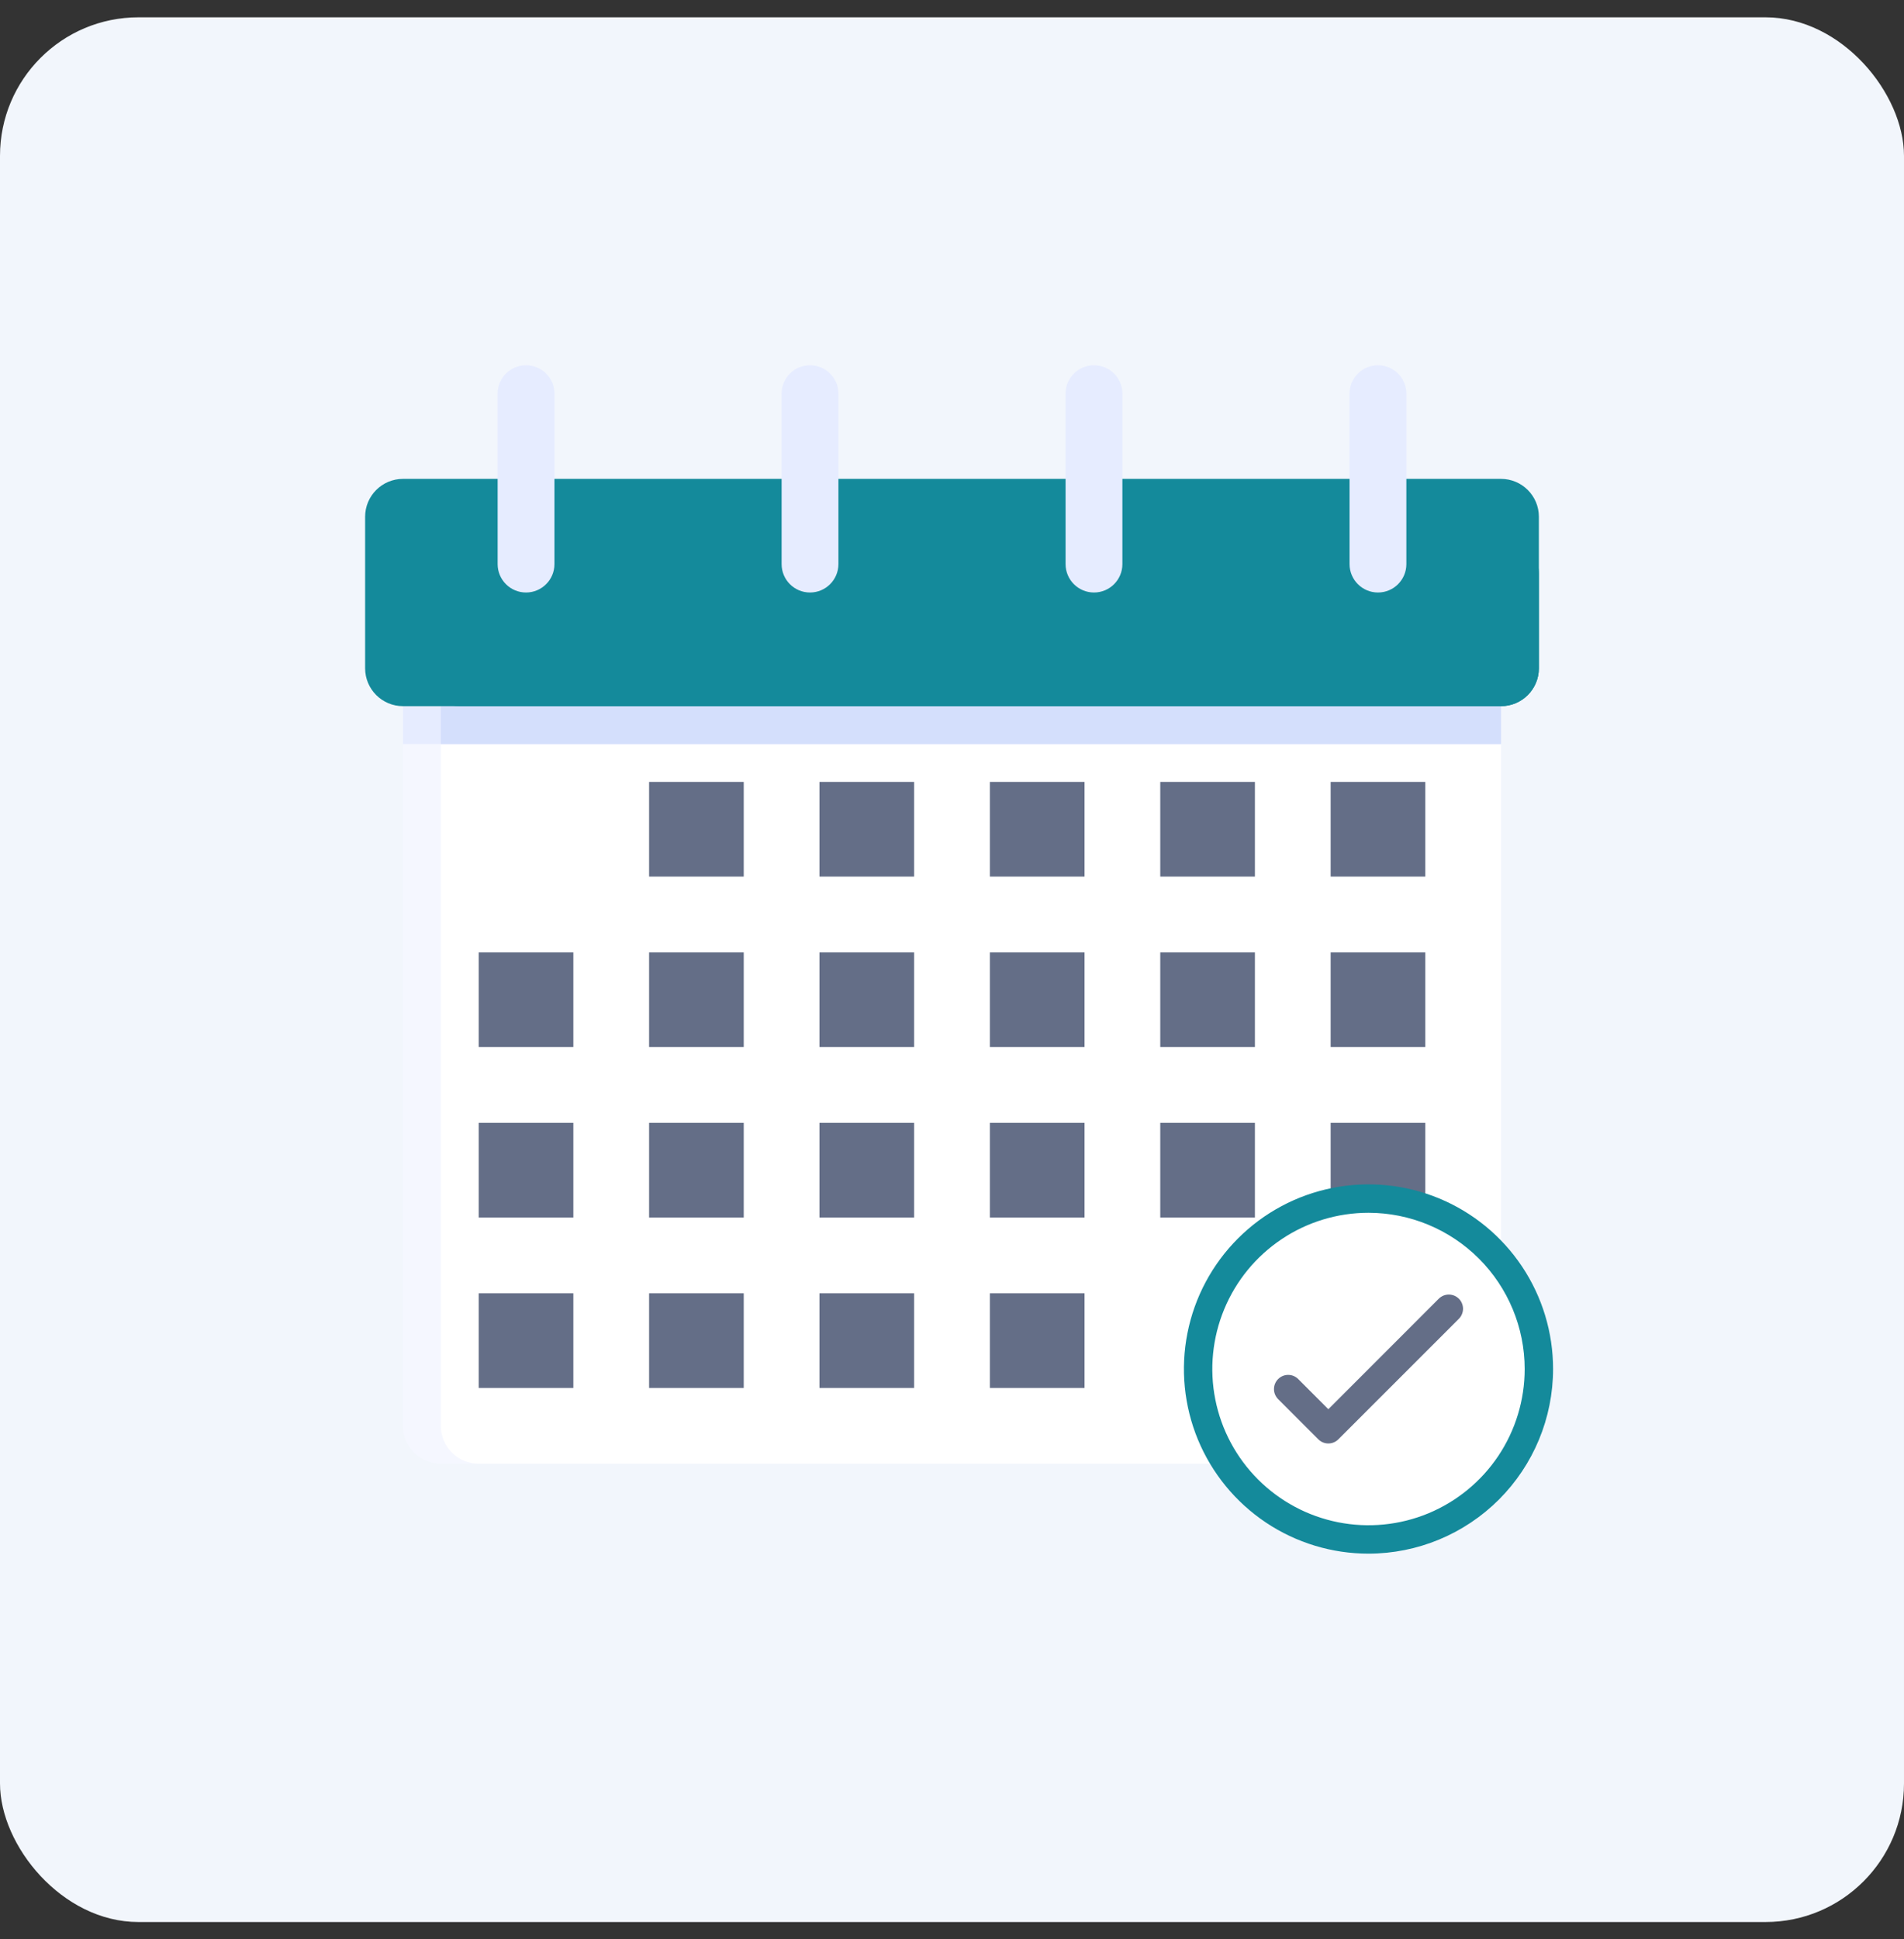 <svg width="55" height="56" viewBox="0 0 55 56" fill="none" xmlns="http://www.w3.org/2000/svg">
<rect x="0" y="0" width="55" height="56" fill="#333333" stroke="none"/>
<rect y="0.5" width="55" height="55" rx="4" fill="#F2F6FC"/>
<g clip-path="url(#clip0_513_577)">
<path d="M11.641 20.391H43.359V41.172C43.359 41.462 43.244 41.74 43.039 41.945C42.834 42.15 42.556 42.266 42.266 42.266H12.734C12.444 42.266 12.166 42.15 11.961 41.945C11.756 41.74 11.641 41.462 11.641 41.172V20.391Z" fill="#F5F7FF"/>
<path d="M12.734 20.391H43.359V41.172C43.359 41.462 43.244 41.74 43.039 41.945C42.834 42.15 42.556 42.266 42.266 42.266H13.828C13.538 42.266 13.26 42.15 13.055 41.945C12.85 41.74 12.734 41.462 12.734 41.172V20.391Z" fill="white"/>
<path d="M11.641 20.391H43.359V21.484H11.641V20.391Z" fill="#E6ECFF"/>
<path d="M12.734 20.391H43.359V21.484H12.734V20.391Z" fill="#D4DFFC"/>
<path d="M18.75 22.578H21.484V25.312H18.75V22.578Z" fill="#646E87"/>
<path d="M23.672 22.578H26.406V25.312H23.672V22.578Z" fill="#646E87"/>
<path d="M28.594 22.578H31.328V25.312H28.594V22.578Z" fill="#646E87"/>
<path d="M33.516 22.578H36.25V25.312H33.516V22.578Z" fill="#646E87"/>
<path d="M38.438 22.578H41.172V25.312H38.438V22.578Z" fill="#646E87"/>
<path d="M13.828 27.5H16.562V30.234H13.828V27.5Z" fill="#646E87"/>
<path d="M18.75 27.5H21.484V30.234H18.75V27.5Z" fill="#646E87"/>
<path d="M23.672 27.5H26.406V30.234H23.672V27.5Z" fill="#646E87"/>
<path d="M28.594 27.5H31.328V30.234H28.594V27.5Z" fill="#646E87"/>
<path d="M33.516 27.5H36.25V30.234H33.516V27.5Z" fill="#646E87"/>
<path d="M38.438 27.5H41.172V30.234H38.438V27.5Z" fill="#646E87"/>
<path d="M13.828 32.422H16.562V35.156H13.828V32.422Z" fill="#646E87"/>
<path d="M18.75 32.422H21.484V35.156H18.75V32.422Z" fill="#646E87"/>
<path d="M23.672 32.422H26.406V35.156H23.672V32.422Z" fill="#646E87"/>
<path d="M28.594 32.422H31.328V35.156H28.594V32.422Z" fill="#646E87"/>
<path d="M33.516 32.422H36.25V35.156H33.516V32.422Z" fill="#646E87"/>
<path d="M38.438 32.422H41.172V35.156H38.438V32.422Z" fill="#646E87"/>
<path d="M13.828 37.344H16.562V40.078H13.828V37.344Z" fill="#646E87"/>
<path d="M18.75 37.344H21.484V40.078H18.75V37.344Z" fill="#646E87"/>
<path d="M23.672 37.344H26.406V40.078H23.672V37.344Z" fill="#646E87"/>
<path d="M28.594 37.344H31.328V40.078H28.594V37.344Z" fill="#646E87"/>
<path d="M43.359 13.828H11.641C11.037 13.828 10.547 14.318 10.547 14.922V19.297C10.547 19.901 11.037 20.391 11.641 20.391H43.359C43.963 20.391 44.453 19.901 44.453 19.297V14.922C44.453 14.318 43.963 13.828 43.359 13.828Z" fill="#148A9B"/>
<path d="M43.359 15.469H13.281C12.677 15.469 12.188 15.958 12.188 16.562V19.297C12.188 19.901 12.677 20.391 13.281 20.391H43.359C43.963 20.391 44.453 19.901 44.453 19.297V16.562C44.453 15.958 43.963 15.469 43.359 15.469Z" fill="#148A9B"/>
<path d="M32.422 11.367C32.422 10.914 32.055 10.547 31.602 10.547C31.148 10.547 30.781 10.914 30.781 11.367V16.289C30.781 16.742 31.148 17.109 31.602 17.109C32.055 17.109 32.422 16.742 32.422 16.289V11.367Z" fill="#E6ECFF"/>
<path d="M40.625 11.367C40.625 10.914 40.258 10.547 39.805 10.547C39.352 10.547 38.984 10.914 38.984 11.367V16.289C38.984 16.742 39.352 17.109 39.805 17.109C40.258 17.109 40.625 16.742 40.625 16.289V11.367Z" fill="#E6ECFF"/>
<path d="M16.016 11.367C16.016 10.914 15.648 10.547 15.195 10.547C14.742 10.547 14.375 10.914 14.375 11.367V16.289C14.375 16.742 14.742 17.109 15.195 17.109C15.648 17.109 16.016 16.742 16.016 16.289V11.367Z" fill="#E6ECFF"/>
<path d="M24.219 11.367C24.219 10.914 23.852 10.547 23.398 10.547C22.945 10.547 22.578 10.914 22.578 11.367V16.289C22.578 16.742 22.945 17.109 23.398 17.109C23.852 17.109 24.219 16.742 24.219 16.289V11.367Z" fill="#E6ECFF"/>
<path d="M39.531 44.453C42.249 44.453 44.453 42.249 44.453 39.531C44.453 36.813 42.249 34.609 39.531 34.609C36.813 34.609 34.609 36.813 34.609 39.531C34.609 42.249 36.813 44.453 39.531 44.453Z" fill="white"/>
<path d="M44.453 39.531C44.453 39.03 44.377 38.532 44.226 38.055C43.877 37.462 43.397 36.957 42.822 36.579C42.248 36.2 41.594 35.958 40.911 35.871C40.229 35.785 39.535 35.855 38.885 36.078C38.233 36.3 37.642 36.669 37.156 37.156C36.669 37.642 36.3 38.233 36.078 38.885C35.855 39.535 35.785 40.229 35.871 40.911C35.958 41.594 36.2 42.248 36.579 42.822C36.957 43.397 37.462 43.877 38.055 44.226C38.792 44.458 39.573 44.513 40.336 44.387C41.098 44.26 41.82 43.956 42.443 43.499C43.066 43.042 43.573 42.445 43.922 41.755C44.271 41.066 44.453 40.304 44.453 39.531Z" fill="white"/>
<path d="M39.531 44.863C38.477 44.863 37.446 44.551 36.569 43.965C35.692 43.379 35.009 42.546 34.605 41.572C34.202 40.597 34.096 39.525 34.302 38.491C34.507 37.457 35.015 36.507 35.761 35.761C36.507 35.015 37.457 34.507 38.491 34.302C39.525 34.096 40.597 34.202 41.572 34.605C42.546 35.009 43.379 35.692 43.965 36.569C44.551 37.446 44.863 38.477 44.863 39.531C44.862 40.945 44.299 42.3 43.3 43.3C42.3 44.299 40.945 44.862 39.531 44.863ZM39.531 35.02C38.639 35.02 37.767 35.284 37.025 35.78C36.283 36.276 35.704 36.98 35.363 37.805C35.022 38.629 34.932 39.536 35.106 40.411C35.28 41.287 35.71 42.09 36.341 42.721C36.972 43.352 37.776 43.782 38.651 43.956C39.526 44.13 40.433 44.041 41.258 43.7C42.082 43.358 42.787 42.78 43.283 42.038C43.778 41.296 44.043 40.424 44.043 39.531C44.042 38.335 43.566 37.188 42.72 36.342C41.874 35.497 40.727 35.021 39.531 35.02Z" fill="#148A9B"/>
<path d="M38.081 41.561L36.921 40.401C36.883 40.363 36.853 40.318 36.832 40.268C36.811 40.218 36.801 40.165 36.801 40.111C36.801 40.057 36.811 40.004 36.832 39.954C36.853 39.904 36.883 39.859 36.921 39.821C36.959 39.783 37.004 39.753 37.054 39.732C37.104 39.711 37.157 39.701 37.211 39.701C37.265 39.701 37.318 39.711 37.368 39.732C37.418 39.753 37.463 39.783 37.501 39.821L38.371 40.692L41.561 37.501C41.599 37.463 41.645 37.433 41.694 37.412C41.744 37.392 41.797 37.381 41.851 37.381C41.905 37.381 41.959 37.392 42.008 37.412C42.058 37.433 42.103 37.463 42.142 37.501C42.18 37.539 42.21 37.584 42.23 37.634C42.251 37.684 42.262 37.737 42.262 37.791C42.262 37.845 42.251 37.898 42.23 37.948C42.21 37.998 42.18 38.043 42.142 38.081L38.661 41.561C38.623 41.599 38.578 41.63 38.528 41.65C38.478 41.671 38.425 41.681 38.371 41.681C38.318 41.681 38.264 41.671 38.214 41.65C38.165 41.63 38.12 41.599 38.081 41.561Z" fill="#646E87"/>
</g>
<defs>
<clipPath id="clip0_513_577">
<rect width="35" height="35" fill="white" transform="translate(10 10)"/>
</clipPath>
</defs>
</svg>

